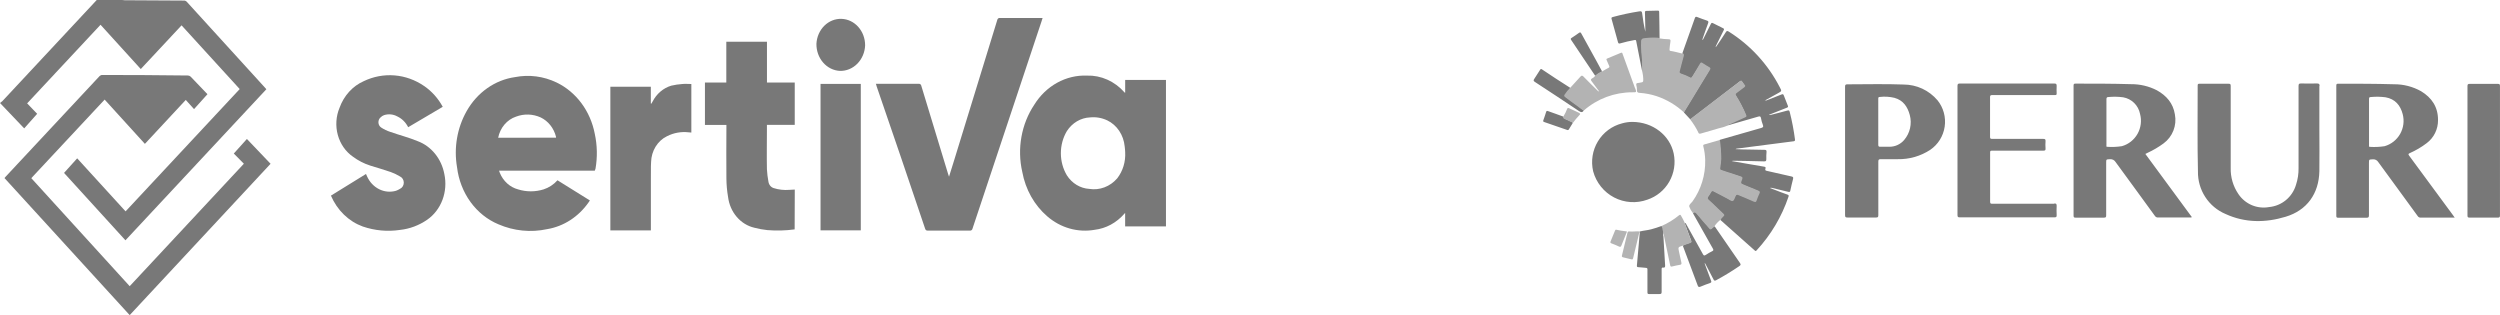 <svg xmlns="http://www.w3.org/2000/svg" width="238" height="30" viewBox="0 0 238 30" fill="none"><path d="M111 21.55H107.113V20.274C107.088 20.296 107.063 20.319 107.041 20.344C106.295 21.207 105.289 21.752 104.205 21.878C103.413 22.017 102.602 21.974 101.826 21.753C101.049 21.532 100.324 21.137 99.697 20.593C98.468 19.536 97.626 18.038 97.321 16.368C97.07 15.276 97.043 14.138 97.24 13.033C97.437 11.927 97.854 10.882 98.462 9.971C99.011 9.084 99.76 8.364 100.636 7.879C101.513 7.394 102.489 7.159 103.473 7.197C104.137 7.176 104.797 7.307 105.411 7.58C106.026 7.853 106.581 8.263 107.041 8.783L107.079 8.82C107.079 8.82 107.079 8.82 107.117 8.82V7.609C107.168 7.605 107.22 7.605 107.271 7.609H110.86H111V21.55ZM107.117 14.487C107.111 14.304 107.095 14.122 107.07 13.941C107.02 13.405 106.84 12.893 106.549 12.457C106.257 12.021 105.864 11.677 105.41 11.459C104.894 11.216 104.33 11.119 103.771 11.177C103.336 11.195 102.91 11.322 102.527 11.548C102.145 11.774 101.816 12.094 101.566 12.481C101.193 13.108 100.994 13.839 100.994 14.586C100.994 15.333 101.193 16.064 101.566 16.692C101.807 17.068 102.124 17.38 102.493 17.603C102.862 17.826 103.273 17.956 103.694 17.982C104.179 18.061 104.674 18.011 105.138 17.837C105.601 17.664 106.019 17.37 106.355 16.983C106.897 16.289 107.17 15.395 107.117 14.487Z" fill="#787878"></path><path d="M11.627 0C11.707 0.012 11.789 0.02 11.87 0.023L17.511 0.055C17.565 0.053 17.62 0.063 17.67 0.087C17.72 0.11 17.765 0.145 17.8 0.19L25.234 8.353L25.357 8.496L11.942 22.877L6.097 16.461L7.348 15.074L11.955 20.122L22.82 8.478L17.285 2.413L13.402 6.573L9.571 2.357L2.584 9.841L3.538 10.835L2.303 12.222L0 9.804C0.077 9.753 0.151 9.696 0.221 9.633L9.132 0.083L9.209 0H11.627Z" fill="#787878"></path><path d="M56.624 16.248H47.509L47.581 16.451C47.74 16.841 47.979 17.187 48.28 17.46C48.581 17.733 48.937 17.928 49.318 18.028C50.114 18.277 50.958 18.277 51.754 18.028C52.254 17.866 52.708 17.569 53.073 17.163L56.156 19.082C56.109 19.151 56.075 19.211 56.036 19.262C55.077 20.637 53.661 21.553 52.09 21.814C50.533 22.151 48.919 21.99 47.445 21.351C46.401 20.916 45.484 20.182 44.791 19.228C44.099 18.273 43.657 17.134 43.511 15.929C43.192 14.083 43.519 12.175 44.426 10.576C44.922 9.698 45.593 8.952 46.39 8.392C47.186 7.832 48.088 7.473 49.029 7.341C50.366 7.079 51.745 7.258 52.988 7.854C53.908 8.297 54.718 8.971 55.351 9.822C55.983 10.672 56.419 11.674 56.624 12.744C56.859 13.832 56.883 14.961 56.692 16.059C56.673 16.123 56.65 16.186 56.624 16.248ZM52.933 13.105C52.935 13.079 52.935 13.052 52.933 13.026C52.832 12.619 52.648 12.241 52.394 11.921C52.141 11.601 51.824 11.347 51.468 11.177C50.722 10.842 49.889 10.815 49.127 11.103C48.704 11.244 48.323 11.505 48.024 11.858C47.725 12.211 47.518 12.645 47.424 13.114L52.933 13.105Z" fill="#787878"></path><path d="M90.347 16.821C90.522 16.262 90.688 15.735 90.85 15.208C92.22 10.77 93.584 6.334 94.941 1.9C94.951 1.84 94.983 1.787 95.029 1.752C95.076 1.718 95.132 1.704 95.188 1.715C96.465 1.715 97.768 1.715 99.058 1.715H99.254C99.22 1.826 99.194 1.918 99.164 2.002C96.973 8.59 94.779 15.179 92.582 21.767C92.57 21.827 92.537 21.88 92.49 21.914C92.444 21.948 92.387 21.962 92.331 21.952C90.994 21.952 89.657 21.952 88.321 21.952C88.264 21.961 88.207 21.946 88.161 21.911C88.114 21.876 88.082 21.823 88.069 21.763C86.545 17.236 85.004 12.712 83.446 8.191C83.446 8.126 83.407 8.062 83.382 7.978H83.573C84.851 7.978 86.166 7.978 87.461 7.978C87.489 7.974 87.519 7.975 87.547 7.983C87.575 7.991 87.602 8.005 87.625 8.024C87.648 8.042 87.668 8.066 87.683 8.093C87.698 8.12 87.708 8.151 87.712 8.182L90.258 16.558L90.347 16.821Z" fill="#787878"></path><path d="M12.347 27.245L23.216 15.587L22.258 14.616L23.505 13.23L25.758 15.592L12.347 30L0.426 16.951L0.541 16.817L9.481 7.243C9.552 7.174 9.645 7.136 9.741 7.137C12.463 7.137 15.184 7.154 17.903 7.188C17.997 7.195 18.087 7.235 18.158 7.304C18.695 7.854 19.227 8.418 19.75 8.968L18.473 10.387L17.685 9.513L13.794 13.696L9.962 9.481L2.98 16.96L12.347 27.245Z" fill="#787878"></path><path d="M38.858 12.111C38.633 11.659 38.277 11.301 37.844 11.094C37.45 10.873 36.993 10.825 36.567 10.96C36.445 11.002 36.333 11.073 36.239 11.168C36.169 11.226 36.112 11.302 36.075 11.389C36.038 11.476 36.021 11.571 36.026 11.667C36.03 11.763 36.056 11.856 36.102 11.938C36.147 12.02 36.211 12.089 36.286 12.139C36.553 12.315 36.839 12.453 37.138 12.55C38.015 12.86 38.917 13.086 39.773 13.442C40.409 13.679 40.977 14.093 41.421 14.642C41.865 15.191 42.168 15.856 42.302 16.572C42.477 17.39 42.415 18.247 42.123 19.026C41.831 19.804 41.324 20.465 40.671 20.917C39.891 21.456 39.004 21.789 38.083 21.887C36.893 22.067 35.682 21.956 34.536 21.564C33.873 21.324 33.263 20.939 32.741 20.433C32.22 19.928 31.799 19.312 31.505 18.624L34.843 16.562L34.937 16.775C35.176 17.32 35.583 17.756 36.088 18.009C36.592 18.263 37.162 18.317 37.7 18.162C37.831 18.114 37.958 18.052 38.078 17.977C38.186 17.929 38.278 17.847 38.342 17.742C38.407 17.637 38.441 17.514 38.441 17.387C38.441 17.261 38.407 17.138 38.342 17.033C38.278 16.928 38.186 16.846 38.078 16.798C37.799 16.628 37.505 16.487 37.202 16.378C36.559 16.156 35.924 15.975 35.256 15.767C34.666 15.58 34.107 15.293 33.6 14.917C32.906 14.439 32.395 13.705 32.16 12.851C31.926 11.996 31.983 11.079 32.322 10.267C32.527 9.694 32.838 9.173 33.236 8.735C33.633 8.298 34.109 7.954 34.634 7.724C35.553 7.285 36.556 7.097 37.557 7.178C38.558 7.258 39.525 7.605 40.373 8.186C41.103 8.684 41.712 9.364 42.149 10.169L38.858 12.111Z" fill="#787878"></path><path d="M75.65 21.837C74.791 21.954 73.922 21.977 73.058 21.906C72.639 21.865 72.223 21.789 71.815 21.68C71.17 21.531 70.583 21.17 70.135 20.645C69.686 20.121 69.399 19.458 69.311 18.749C69.212 18.171 69.159 17.585 69.154 16.997C69.132 15.379 69.154 13.761 69.154 12.152V11.894H67.11V7.858H69.145V3.971H73.015V7.858H75.659V11.889H73.011V12.328C73.011 13.59 72.985 14.847 73.011 16.109C73.033 16.501 73.079 16.89 73.151 17.274C73.17 17.421 73.227 17.559 73.316 17.672C73.405 17.784 73.523 17.866 73.654 17.907C74.137 18.06 74.642 18.116 75.144 18.074L75.663 18.046L75.65 21.837Z" fill="#787878"></path><path d="M58.106 8.26H61.959V9.855L62.001 9.878L62.125 9.67C62.314 9.301 62.569 8.977 62.876 8.717C63.182 8.456 63.533 8.265 63.908 8.154C64.257 8.074 64.609 8.021 64.964 7.997C65.241 7.969 65.522 7.997 65.816 7.997V12.619L65.548 12.596C64.847 12.516 64.139 12.644 63.5 12.966C63.06 13.178 62.684 13.522 62.416 13.956C62.148 14.39 61.998 14.898 61.984 15.421C61.946 15.971 61.984 16.521 61.963 17.071V21.934H58.106V8.26Z" fill="#787878"></path><path d="M78.115 7.988H81.947V21.929H78.115V7.988Z" fill="#787878"></path><path d="M79.968 6.749C79.356 6.722 78.778 6.436 78.359 5.952C77.939 5.468 77.711 4.825 77.724 4.16C77.76 3.506 78.03 2.893 78.476 2.451C78.922 2.01 79.509 1.774 80.112 1.795C80.716 1.815 81.288 2.09 81.708 2.561C82.127 3.032 82.361 3.662 82.36 4.317C82.333 4.982 82.067 5.608 81.62 6.062C81.173 6.516 80.58 6.763 79.968 6.749Z" fill="#787878"></path><path fill-rule="evenodd" clip-rule="evenodd" d="M149.572 11.574C149.405 11.477 149.223 11.418 149.05 11.334C148.999 11.315 148.954 11.284 148.917 11.244C148.88 11.204 148.852 11.156 148.837 11.104C148.349 10.917 147.852 10.752 147.368 10.575C147.266 10.538 147.226 10.557 147.192 10.656C147.108 10.917 147.025 11.182 146.929 11.437C146.889 11.539 146.905 11.583 147.01 11.617C147.741 11.866 148.47 12.115 149.198 12.373C149.285 12.401 149.319 12.373 149.359 12.311C149.473 12.115 149.597 11.925 149.714 11.732C149.739 11.614 149.64 11.595 149.572 11.558M151.866 7.22L152.52 6.8C152.341 6.467 152.162 6.131 151.98 5.802C151.501 4.934 151.017 4.066 150.544 3.196C150.473 3.068 150.424 3.049 150.304 3.14C150.084 3.304 149.853 3.451 149.624 3.603C149.535 3.659 149.501 3.699 149.575 3.805L151.866 7.22ZM150.631 10.364C150.112 9.984 149.597 9.602 149.087 9.229C148.979 9.151 148.964 9.101 149.053 8.992C149.214 8.796 149.362 8.585 149.501 8.37C148.583 7.79 147.678 7.199 146.787 6.598C146.695 6.536 146.664 6.576 146.617 6.647C146.435 6.946 146.259 7.22 146.065 7.506C145.966 7.646 145.978 7.705 146.123 7.801C147.531 8.72 148.931 9.644 150.322 10.575C150.51 10.697 150.631 10.728 150.776 10.532C150.728 10.466 150.667 10.411 150.597 10.37M154.027 3.995C154.067 4.156 154.126 4.166 154.265 4.125C154.706 3.995 155.154 3.895 155.604 3.814C155.709 3.796 155.75 3.814 155.768 3.917C155.963 4.912 156.16 5.904 156.355 6.899C156.39 6.668 156.4 6.433 156.385 6.2C156.333 5.994 156.385 5.78 156.352 5.578C156.296 5.145 156.314 4.71 156.284 4.281C156.284 4.166 156.284 4.051 156.284 3.936C156.284 3.821 156.308 3.706 156.469 3.715C156.975 3.668 157.483 3.653 157.991 3.671C157.991 2.829 157.963 1.986 157.954 1.143C157.954 1.028 157.904 1.009 157.806 1.012C157.457 1.012 157.105 1.037 156.756 1.037C156.629 1.037 156.592 1.075 156.599 1.202C156.617 1.715 156.623 2.225 156.636 2.735C156.636 2.832 156.636 2.925 156.636 3.021C156.497 2.43 156.404 1.852 156.333 1.274C156.311 1.099 156.268 1.05 156.083 1.078C155.223 1.212 154.37 1.394 153.53 1.622C153.394 1.659 153.397 1.718 153.428 1.827C153.625 2.555 153.826 3.267 154.027 3.995ZM158.349 22.486C158.296 22.318 158.401 22.157 158.367 21.989C158.353 21.875 158.33 21.763 158.3 21.653C158.278 21.587 158.275 21.494 158.161 21.519C157.843 21.639 157.519 21.743 157.191 21.83C156.839 21.923 156.478 21.945 156.126 22.032C156.077 22.088 156.126 22.16 156.101 22.216C156.012 23.233 155.925 24.253 155.833 25.27C155.833 25.381 155.833 25.428 155.959 25.434C156.185 25.434 156.41 25.49 156.632 25.493C156.855 25.497 156.839 25.565 156.836 25.727C156.836 26.423 156.836 27.12 156.836 27.82C156.836 27.95 156.864 27.997 157.003 27.994C157.312 27.994 157.648 27.994 157.969 27.994C158.136 27.994 158.192 27.959 158.188 27.782C158.188 27.07 158.188 26.358 158.188 25.646C158.188 25.552 158.188 25.453 158.318 25.472C158.543 25.503 158.525 25.372 158.516 25.21C158.457 24.302 158.408 23.391 158.355 22.483M163.214 21.55C163.12 21.572 163.037 21.627 162.98 21.706C162.893 21.802 162.841 21.814 162.745 21.706C162.35 21.233 161.93 20.773 161.538 20.303C161.402 20.138 161.303 20.113 161.168 20.281C161.189 20.325 161.208 20.368 161.229 20.409C161.847 21.497 162.449 22.586 163.066 23.668C163.134 23.789 163.134 23.848 163.001 23.914C162.788 24.018 162.581 24.138 162.384 24.271C162.236 24.371 162.183 24.318 162.112 24.187C161.598 23.261 161.083 22.336 160.569 21.413C160.532 21.351 160.513 21.273 160.442 21.23C160.337 21.289 160.411 21.357 160.442 21.416C160.611 21.877 160.782 22.336 160.955 22.794C161.047 23.034 161.041 23.027 160.8 23.133C160.559 23.239 160.371 23.233 160.204 23.394C160.677 24.638 161.152 25.907 161.615 27.166C161.677 27.334 161.745 27.35 161.893 27.288C162.202 27.16 162.492 27.048 162.795 26.943C162.921 26.896 162.946 26.849 162.893 26.722C162.69 26.193 162.498 25.664 162.301 25.136C162.279 25.092 162.301 25.043 162.279 25.018C162.29 25.05 162.312 25.078 162.341 25.095C162.603 25.593 162.869 26.09 163.122 26.594C163.187 26.725 163.233 26.756 163.375 26.678C164.135 26.269 164.873 25.82 165.585 25.332C165.718 25.238 165.746 25.186 165.644 25.036C164.838 23.883 164.042 22.716 163.245 21.556M155.391 11.605C155.062 11.607 154.735 11.654 154.419 11.745C153.458 11.991 152.632 12.607 152.118 13.461C151.603 14.315 151.442 15.338 151.668 16.31C151.812 16.84 152.064 17.335 152.407 17.763C152.75 18.191 153.177 18.543 153.661 18.796C154.146 19.05 154.677 19.2 155.222 19.236C155.767 19.273 156.313 19.196 156.827 19.009C157.708 18.716 158.451 18.107 158.914 17.297C159.377 16.486 159.528 15.533 159.337 14.618C158.97 12.877 157.349 11.608 155.391 11.605ZM170.828 13.44L165.311 14.152C165.281 14.175 165.244 14.188 165.206 14.189C165.357 14.226 165.539 14.189 165.718 14.223C166.472 14.223 167.225 14.261 167.981 14.264C168.154 14.264 168.185 14.323 168.173 14.475C168.153 14.696 168.146 14.919 168.154 15.141C168.154 15.315 168.117 15.371 167.929 15.364C166.978 15.333 166.024 15.321 165.07 15.305C165.001 15.299 164.931 15.31 164.866 15.336L166.354 15.595C166.879 15.688 167.407 15.781 167.932 15.865C168.058 15.887 168.12 15.915 168.071 16.058C168.021 16.201 168.071 16.238 168.203 16.266C168.988 16.437 169.766 16.627 170.547 16.798C170.698 16.832 170.741 16.882 170.698 17.041C170.599 17.408 170.519 17.778 170.439 18.148C170.414 18.263 170.38 18.297 170.247 18.263C169.744 18.132 169.238 18.017 168.731 17.896C168.653 17.871 168.569 17.871 168.491 17.896L168.978 18.082C169.374 18.232 169.769 18.393 170.17 18.527C170.287 18.568 170.303 18.611 170.263 18.733C169.621 20.626 168.59 22.362 167.237 23.826C167.16 23.914 167.12 23.92 167.03 23.826C165.95 22.862 164.865 21.898 163.776 20.934C163.776 20.782 163.906 20.695 163.992 20.595C164.079 20.496 164.094 20.424 163.992 20.337C163.532 19.973 163.171 19.504 162.721 19.131C162.47 18.925 162.47 18.869 162.659 18.602C162.733 18.496 162.801 18.381 162.866 18.269C162.875 18.241 162.891 18.216 162.912 18.196C162.934 18.175 162.959 18.16 162.987 18.152C163.015 18.143 163.045 18.142 163.074 18.147C163.102 18.152 163.129 18.164 163.153 18.182C163.434 18.328 163.724 18.456 163.996 18.614C164.267 18.773 164.523 18.894 164.798 19.037C164.916 19.099 164.99 19.065 165.042 18.947C165.095 18.829 165.147 18.754 165.187 18.636C165.258 18.471 165.36 18.45 165.518 18.515C165.971 18.704 166.444 18.888 166.885 19.081C167.104 19.171 167.123 19.168 167.194 18.956C167.265 18.745 167.342 18.599 167.419 18.422C167.496 18.244 167.444 18.223 167.311 18.17L165.944 17.607C165.656 17.485 165.635 17.47 165.743 17.178C165.753 17.137 165.766 17.098 165.783 17.059C165.845 16.923 165.783 16.863 165.66 16.82C165.147 16.643 164.625 16.509 164.116 16.316L163.921 16.251C163.705 16.17 163.684 16.145 163.718 15.918C163.767 15.591 163.795 15.26 163.804 14.929C163.799 14.474 163.764 14.02 163.699 13.57C163.699 13.48 163.659 13.393 163.727 13.312C165.036 12.936 166.342 12.556 167.654 12.186C167.833 12.133 167.904 12.081 167.821 11.875C167.741 11.675 167.683 11.466 167.648 11.253C167.614 11.06 167.534 11.057 167.373 11.104C166.475 11.371 165.57 11.626 164.669 11.884C164.606 11.91 164.538 11.921 164.471 11.919C164.471 11.816 164.557 11.804 164.619 11.776C165.095 11.561 165.564 11.334 166.042 11.126C166.191 11.063 166.221 10.998 166.15 10.846C165.893 10.244 165.589 9.664 165.24 9.111C165.217 9.086 165.201 9.057 165.191 9.025C165.182 8.993 165.181 8.96 165.187 8.927C165.193 8.895 165.207 8.864 165.228 8.838C165.248 8.812 165.275 8.791 165.305 8.778C165.524 8.622 165.724 8.445 165.944 8.29C166.061 8.202 166.089 8.128 165.993 8.003C165.709 7.646 165.808 7.624 165.428 7.913C164.002 9.018 162.577 10.112 161.155 11.194C161.075 11.253 161.01 11.35 160.893 11.337C160.701 11.126 160.507 10.917 160.316 10.715C160.297 10.622 160.359 10.557 160.399 10.488C161.16 9.226 161.926 7.964 162.696 6.703C162.782 6.564 162.773 6.492 162.628 6.414C162.483 6.337 162.347 6.243 162.205 6.159C161.939 5.998 161.946 6.001 161.776 6.274C161.572 6.585 161.381 6.94 161.158 7.263C161.019 7.478 161.004 7.484 160.785 7.378C160.566 7.273 160.303 7.173 160.059 7.067C159.815 6.962 159.806 6.94 159.868 6.7C159.973 6.277 160.081 5.854 160.195 5.438C160.219 5.377 160.228 5.311 160.223 5.246C160.217 5.181 160.197 5.118 160.164 5.061C160.559 3.954 160.954 2.845 161.347 1.734C161.393 1.6 161.442 1.569 161.575 1.622C161.884 1.743 162.193 1.858 162.501 1.958C162.65 2.008 162.662 2.07 162.612 2.21C162.424 2.713 162.251 3.22 162.075 3.727C162.069 3.736 162.066 3.746 162.066 3.757C162.066 3.767 162.069 3.778 162.075 3.786C162.094 3.808 162.106 3.786 162.125 3.771C162.372 3.28 162.622 2.794 162.863 2.3C162.921 2.175 162.971 2.141 163.1 2.216C163.409 2.381 163.718 2.527 164.026 2.679C164.147 2.735 164.147 2.782 164.091 2.891C163.844 3.373 163.61 3.861 163.369 4.346C163.359 4.394 163.344 4.44 163.323 4.483H163.341C163.341 4.483 163.381 4.427 163.409 4.402C163.718 3.961 164.005 3.522 164.289 3.077C164.375 2.934 164.434 2.919 164.579 3.009C166.637 4.301 168.313 6.127 169.429 8.296C169.633 8.675 169.636 8.672 169.256 8.88L168.068 9.537C168.046 9.571 168.021 9.602 167.987 9.602C168.029 9.6 168.071 9.593 168.111 9.58C168.608 9.384 169.105 9.194 169.599 8.995C169.725 8.943 169.775 8.961 169.821 9.092C169.939 9.403 170.065 9.736 170.198 10.053C170.247 10.171 170.223 10.211 170.105 10.255C169.54 10.473 168.975 10.7 168.401 10.93C168.478 10.973 168.54 10.93 168.602 10.93C169.117 10.799 169.636 10.672 170.145 10.529C170.29 10.488 170.343 10.501 170.383 10.662C170.602 11.523 170.769 12.397 170.883 13.278C170.883 13.383 170.883 13.427 170.772 13.443" fill="#787878"></path><path fill-rule="evenodd" clip-rule="evenodd" d="M152.215 8.669L152.381 8.871C152.337 8.861 152.296 8.842 152.26 8.815C152.225 8.787 152.195 8.752 152.174 8.712C152.19 8.699 152.204 8.684 152.218 8.669" fill="#787878"></path><path fill-rule="evenodd" clip-rule="evenodd" d="M168.105 9.586C168.072 9.614 168.034 9.633 167.992 9.642C167.951 9.651 167.908 9.649 167.867 9.636L168.061 9.543L168.105 9.586Z" fill="#787878"></path><path fill-rule="evenodd" clip-rule="evenodd" d="M181.812 10.951C181.602 10.171 181.195 9.546 180.349 9.313C179.895 9.204 179.426 9.175 178.963 9.229C178.827 9.229 178.811 9.288 178.811 9.406C178.811 10.13 178.811 10.855 178.811 11.583C178.811 12.307 178.811 13.032 178.811 13.76C178.811 13.903 178.83 13.977 178.993 13.971C179.284 13.971 179.571 13.971 179.858 13.971C180.126 13.975 180.393 13.919 180.637 13.808C180.882 13.697 181.1 13.533 181.275 13.328C181.55 13.006 181.743 12.621 181.837 12.207C181.93 11.793 181.922 11.362 181.812 10.951ZM184.449 9.543C184.73 9.892 184.936 10.296 185.054 10.729C185.172 11.163 185.199 11.616 185.134 12.061C185.068 12.506 184.911 12.932 184.673 13.312C184.435 13.692 184.121 14.018 183.751 14.27C182.832 14.868 181.757 15.175 180.664 15.153C180.129 15.153 179.592 15.153 179.058 15.153C178.879 15.153 178.817 15.184 178.817 15.383C178.817 17.084 178.817 18.782 178.817 20.48C178.817 20.667 178.771 20.707 178.592 20.707C177.686 20.707 176.782 20.707 175.878 20.707C175.699 20.707 175.65 20.67 175.65 20.48C175.65 18.443 175.65 16.406 175.65 14.369C175.65 12.332 175.65 10.292 175.65 8.255C175.65 8.072 175.696 8.028 175.875 8.028C177.66 8.028 179.441 7.978 181.225 8.047C181.838 8.048 182.443 8.183 183 8.441C183.556 8.7 184.05 9.077 184.449 9.546M228.738 10.871C228.516 10.015 228.013 9.428 227.114 9.263C226.646 9.2 226.171 9.192 225.7 9.238C225.561 9.238 225.531 9.291 225.531 9.421C225.531 10.146 225.531 10.871 225.531 11.598C225.531 12.326 225.531 13.076 225.531 13.813C225.531 13.878 225.487 13.984 225.617 13.981C226.082 14.011 226.549 13.99 227.009 13.918C227.637 13.74 228.169 13.321 228.493 12.751C228.816 12.181 228.904 11.506 228.738 10.871ZM233.542 20.511L233.69 20.717H230.452C230.395 20.721 230.338 20.71 230.288 20.684C230.237 20.658 230.194 20.619 230.165 20.57C228.93 18.857 227.658 17.149 226.414 15.433C226.361 15.343 226.283 15.271 226.191 15.224C226.098 15.177 225.995 15.158 225.892 15.168C225.527 15.187 225.524 15.168 225.524 15.532C225.524 17.184 225.524 18.835 225.524 20.486C225.524 20.695 225.466 20.732 225.274 20.729C224.382 20.729 223.493 20.729 222.601 20.729C222.459 20.729 222.416 20.692 222.416 20.546C222.416 16.413 222.416 12.281 222.416 8.15C222.416 8 222.459 7.969 222.601 7.969C224.37 7.969 226.139 7.969 227.908 8.022C228.809 8.015 229.697 8.243 230.486 8.684C231.511 9.306 232.106 10.193 232.1 11.43C232.105 11.857 232.01 12.278 231.822 12.661C231.634 13.043 231.359 13.375 231.02 13.629C230.521 14.008 229.98 14.326 229.408 14.578C229.263 14.646 229.254 14.69 229.35 14.82C230.751 16.715 232.149 18.611 233.542 20.508M203.732 10.843C203.654 10.446 203.459 10.082 203.172 9.8C202.885 9.518 202.519 9.33 202.123 9.263C201.668 9.202 201.207 9.193 200.749 9.235C200.586 9.235 200.53 9.282 200.533 9.456C200.533 10.174 200.533 10.892 200.533 11.611C200.533 12.329 200.533 13.076 200.533 13.809C200.533 13.872 200.484 13.981 200.613 13.977C201.079 14.008 201.547 13.987 202.009 13.915C202.64 13.735 203.174 13.311 203.497 12.735C203.819 12.16 203.904 11.48 203.732 10.843ZM204.241 14.659C205.72 16.668 207.192 18.664 208.668 20.673C208.605 20.707 208.532 20.718 208.461 20.704H205.454C205.394 20.71 205.333 20.699 205.278 20.672C205.224 20.645 205.178 20.604 205.145 20.552C203.911 18.844 202.645 17.131 201.407 15.43C201.352 15.338 201.273 15.263 201.178 15.214C201.083 15.166 200.976 15.146 200.87 15.156C200.508 15.175 200.508 15.156 200.508 15.511C200.508 17.169 200.508 18.828 200.508 20.486C200.508 20.661 200.484 20.723 200.289 20.72C199.392 20.72 198.493 20.72 197.594 20.72C197.44 20.72 197.403 20.679 197.403 20.524C197.403 16.4 197.403 12.275 197.403 8.15C197.403 7.991 197.446 7.96 197.597 7.96C199.357 7.96 201.12 7.96 202.883 8.013C203.735 8.007 204.577 8.207 205.337 8.597C206.245 9.104 206.881 9.823 207.05 10.892C207.149 11.408 207.1 11.941 206.909 12.429C206.718 12.918 206.394 13.341 205.973 13.651C205.496 14.002 204.985 14.303 204.448 14.55L204.232 14.659M237.793 7.985C236.901 7.985 236.009 7.985 235.116 7.985C234.947 7.985 234.903 8.028 234.903 8.199C234.903 10.252 234.903 12.301 234.903 14.354C234.903 16.406 234.903 18.456 234.903 20.508C234.903 20.661 234.931 20.717 235.101 20.717C235.998 20.717 236.896 20.717 237.793 20.717C237.954 20.717 237.997 20.673 237.997 20.511C237.997 16.402 237.997 12.293 237.997 8.184C237.997 8.01 237.938 7.985 237.79 7.985M195.575 19.395C193.605 19.395 191.639 19.395 189.669 19.395C189.543 19.395 189.459 19.395 189.459 19.218C189.459 17.663 189.459 16.08 189.459 14.512C189.459 14.372 189.499 14.341 189.629 14.344C190.157 14.344 190.685 14.344 191.216 14.344C192.318 14.344 193.423 14.344 194.528 14.344C194.704 14.344 194.748 14.295 194.735 14.127C194.717 13.899 194.717 13.67 194.735 13.443C194.751 13.247 194.674 13.222 194.504 13.222C192.886 13.222 191.265 13.222 189.647 13.222C189.496 13.222 189.453 13.188 189.453 13.029C189.453 11.785 189.453 10.516 189.453 9.257C189.453 9.098 189.487 9.051 189.654 9.051C191.367 9.051 193.084 9.051 194.8 9.051C195.081 9.051 195.362 9.051 195.643 9.051C195.76 9.051 195.797 9.014 195.794 8.899C195.782 8.664 195.782 8.428 195.794 8.193C195.794 8.01 195.76 7.95 195.563 7.95C192.572 7.95 189.582 7.95 186.591 7.95C186.403 7.95 186.35 7.997 186.353 8.187C186.353 10.227 186.353 12.264 186.353 14.304C186.353 16.344 186.353 18.409 186.353 20.462C186.353 20.636 186.387 20.695 186.576 20.692C187.502 20.692 188.456 20.692 189.394 20.692C191.46 20.692 193.525 20.692 195.587 20.692C195.748 20.692 195.803 20.651 195.794 20.483C195.779 20.187 195.779 19.89 195.794 19.594C195.794 19.407 195.745 19.367 195.566 19.367M220.804 8.19C220.804 9.586 220.804 10.989 220.804 12.379C220.804 13.685 220.826 14.991 220.804 16.294C220.761 18.431 219.625 20.026 217.596 20.633C215.673 21.217 213.728 21.227 211.87 20.371C211.081 20.039 210.41 19.476 209.942 18.755C209.474 18.035 209.231 17.189 209.245 16.328C209.177 13.601 209.224 10.871 209.218 8.14C209.218 8 209.264 7.969 209.394 7.972C210.32 7.972 211.246 7.972 212.15 7.972C212.323 7.972 212.367 8.013 212.363 8.187C212.363 10.787 212.363 13.384 212.363 15.98C212.339 16.866 212.594 17.737 213.092 18.468C213.406 18.94 213.851 19.309 214.371 19.53C214.891 19.751 215.464 19.814 216.019 19.712C216.605 19.657 217.161 19.428 217.616 19.053C218.072 18.678 218.405 18.174 218.575 17.607C218.748 17.089 218.831 16.545 218.822 15.999C218.822 13.393 218.822 10.787 218.822 8.184C218.822 7.994 218.871 7.941 219.06 7.947C219.566 7.947 220.075 7.963 220.582 7.947C220.792 7.947 220.826 8.013 220.823 8.202" fill="#787878"></path><path fill-rule="evenodd" clip-rule="evenodd" d="M156.268 4.268C156.268 4.138 156.268 4.01 156.247 3.886C156.225 3.762 156.299 3.668 156.45 3.702C156.423 3.706 156.397 3.715 156.373 3.73C156.35 3.744 156.329 3.764 156.314 3.787C156.298 3.809 156.287 3.835 156.282 3.863C156.277 3.89 156.277 3.918 156.284 3.945C156.303 4.048 156.297 4.155 156.268 4.256" fill="#787878"></path><path fill-rule="evenodd" clip-rule="evenodd" d="M156.371 6.19C156.325 5.986 156.314 5.776 156.336 5.568C156.377 5.773 156.389 5.982 156.371 6.19Z" fill="#787878"></path><path fill-rule="evenodd" clip-rule="evenodd" d="M156.652 3.105V3.314C156.574 3.22 156.574 3.22 156.652 3.105Z" fill="#787878"></path><path fill-rule="evenodd" clip-rule="evenodd" d="M150.341 10.749C150.017 10.606 149.692 10.438 149.374 10.302C149.279 10.255 149.235 10.271 149.189 10.37C149.094 10.62 148.977 10.861 148.837 11.088C148.772 11.216 148.837 11.278 148.948 11.328C149.133 11.401 149.313 11.484 149.489 11.577C149.569 11.617 149.68 11.62 149.714 11.732C149.914 11.458 150.131 11.197 150.365 10.952C150.446 10.871 150.47 10.821 150.341 10.765M154.873 22.085C154.888 22.004 154.823 22.026 154.783 22.02C154.483 21.988 154.185 21.939 153.891 21.873C153.798 21.846 153.771 21.898 153.743 21.967C153.607 22.306 153.471 22.645 153.329 22.981C153.289 23.077 153.304 23.127 153.406 23.167C153.656 23.261 153.903 23.36 154.147 23.478C154.268 23.531 154.311 23.478 154.354 23.382C154.508 22.984 154.663 22.589 154.833 22.191L154.873 22.091M155.073 22.035C154.972 22.035 154.95 22.094 154.931 22.172C154.759 22.887 154.589 23.603 154.41 24.318C154.385 24.417 154.41 24.47 154.508 24.495C154.774 24.554 155.039 24.619 155.305 24.688C155.404 24.716 155.447 24.688 155.472 24.585C155.53 24.309 155.604 24.038 155.669 23.764C155.796 23.248 155.916 22.732 156.043 22.209C156.043 22.209 156.015 22.122 156.077 22.178C156.077 22.178 156.077 22.203 156.077 22.216C156.093 22.188 156.103 22.158 156.108 22.126C156.112 22.095 156.11 22.063 156.102 22.032C155.756 22.001 155.407 22.073 155.058 22.032M160.785 22.343C160.634 21.975 160.502 21.599 160.39 21.217C160.286 20.987 160.169 20.763 160.041 20.546C159.988 20.449 159.948 20.409 159.843 20.496C159.33 20.918 158.761 21.264 158.151 21.525C158.306 21.646 158.232 21.836 158.312 21.995C158.346 22.088 158.312 22.203 158.38 22.287C158.398 22.365 158.411 22.449 158.429 22.53C158.621 23.432 158.812 24.333 158.997 25.235C159.022 25.35 159.05 25.406 159.183 25.369C159.433 25.304 159.689 25.254 159.945 25.207C160.069 25.186 160.093 25.123 160.069 25.005C159.988 24.657 159.917 24.309 159.84 23.957C159.751 23.531 159.748 23.531 160.149 23.401C160.405 23.31 160.658 23.217 160.918 23.133C161.026 23.099 161.05 23.043 161.007 22.937C160.933 22.747 160.856 22.558 160.791 22.362M161.665 12.597C161.726 12.737 161.794 12.749 161.93 12.709C162.492 12.538 163.057 12.398 163.622 12.217C163.913 12.157 164.197 12.068 164.471 11.953C164.528 11.917 164.587 11.884 164.647 11.854C165.144 11.627 165.638 11.393 166.141 11.172C166.271 11.116 166.293 11.06 166.231 10.93C165.963 10.29 165.643 9.673 165.274 9.086C165.209 8.986 165.221 8.936 165.317 8.868C165.548 8.7 165.771 8.517 166.005 8.349C166.135 8.255 166.209 8.178 166.061 8.038C165.985 7.958 165.921 7.868 165.87 7.77C165.805 7.658 165.752 7.636 165.638 7.73C165.286 8.013 164.919 8.28 164.561 8.554L160.893 11.353C161.195 11.739 161.457 12.156 161.674 12.597M155.663 8.417C155.271 7.329 154.873 6.24 154.478 5.152C154.45 5.071 154.441 4.971 154.305 5.03C153.876 5.214 153.443 5.391 153.014 5.568C152.931 5.603 152.915 5.643 152.953 5.724C153.039 5.904 153.11 6.094 153.193 6.274C153.23 6.358 153.224 6.408 153.135 6.455C152.922 6.564 152.715 6.688 152.517 6.806C152.267 6.882 152.042 7.025 151.866 7.22C151.785 7.328 151.679 7.413 151.557 7.469C151.415 7.556 151.44 7.627 151.526 7.739C151.764 8.05 151.989 8.361 152.218 8.672C152.239 8.7 152.218 8.744 152.264 8.778C152.236 8.754 152.206 8.732 152.175 8.712C151.699 8.24 151.217 7.78 150.748 7.291C150.634 7.173 150.566 7.176 150.461 7.291C150.134 7.661 149.797 8.019 149.464 8.383C149.28 8.555 149.119 8.749 148.982 8.961C148.865 9.092 148.899 9.179 149.035 9.272C149.448 9.583 149.862 9.894 150.27 10.18C150.422 10.317 150.593 10.432 150.776 10.522C152.06 9.398 153.706 8.781 155.407 8.787C155.808 8.787 155.811 8.787 155.672 8.408M167.419 18.16C166.993 17.989 166.546 17.793 166.11 17.622C165.675 17.451 165.712 17.457 165.86 17.056C165.925 16.885 165.86 16.842 165.721 16.795C165.104 16.599 164.505 16.391 163.894 16.192C163.783 16.157 163.752 16.123 163.77 15.993C163.819 15.701 163.851 15.408 163.866 15.113C163.861 14.514 163.818 13.917 163.736 13.324L162.251 13.751C162.156 13.778 162.128 13.822 162.156 13.931C162.265 14.359 162.325 14.798 162.335 15.24C162.369 16.649 161.945 18.031 161.128 19.174C161.013 19.336 160.776 19.466 160.819 19.672C160.89 19.874 160.994 20.064 161.128 20.232C161.138 20.249 161.151 20.266 161.165 20.281C161.35 20.172 161.473 20.281 161.569 20.415C161.878 20.804 162.214 21.183 162.548 21.556C162.881 21.93 162.776 21.933 163.202 21.575V21.556C163.359 21.318 163.554 21.108 163.779 20.934C163.862 20.824 163.953 20.72 164.051 20.623C164.209 20.499 164.156 20.421 164.036 20.312C163.57 19.874 163.11 19.426 162.646 18.988C162.56 18.907 162.545 18.845 162.619 18.745C162.727 18.604 162.825 18.454 162.909 18.297C162.977 18.166 163.035 18.179 163.144 18.235C163.579 18.468 164.02 18.692 164.459 18.919C164.622 19.003 164.808 19.168 164.95 19.137C165.092 19.106 165.15 18.826 165.234 18.667C165.317 18.509 165.354 18.509 165.493 18.571C165.975 18.779 166.465 18.969 166.95 19.193C167.098 19.255 167.175 19.261 167.234 19.084C167.312 18.849 167.405 18.619 167.512 18.397C167.568 18.275 167.549 18.223 167.422 18.173M160.322 10.709C159.57 10.011 158.68 9.481 157.71 9.154C157.197 8.986 156.665 8.882 156.126 8.843C155.947 8.843 155.817 8.79 155.839 8.569C155.838 8.411 155.818 8.253 155.777 8.1C155.743 7.957 155.805 7.913 155.929 7.901C155.997 7.901 156.061 7.879 156.129 7.87C156.438 7.817 156.438 7.817 156.438 7.515C156.432 7.306 156.406 7.098 156.361 6.893C156.382 6.657 156.311 6.424 156.33 6.187C156.348 5.98 156.339 5.771 156.305 5.565C156.255 5.142 156.232 4.716 156.237 4.29C156.249 4.187 156.249 4.083 156.237 3.979C156.237 3.796 156.284 3.668 156.475 3.646C156.905 3.585 157.341 3.565 157.775 3.587C157.812 3.584 157.849 3.588 157.884 3.6C157.919 3.611 157.951 3.631 157.979 3.656C158.26 3.702 158.545 3.728 158.831 3.734C158.985 3.734 159.065 3.774 159.025 3.967C158.984 4.211 158.955 4.457 158.939 4.704C158.939 4.769 158.939 4.831 159.016 4.844C159.393 4.9 159.76 5.006 160.13 5.093C160.13 5.093 160.167 5.074 160.183 5.065C160.309 5.121 160.334 5.201 160.294 5.341C160.158 5.808 160.047 6.274 159.92 6.753C159.88 6.89 159.896 6.962 160.044 7.008C160.338 7.097 160.623 7.215 160.893 7.363C161.001 7.425 161.041 7.391 161.097 7.297C161.341 6.884 161.6 6.476 161.841 6.054C161.912 5.932 161.967 5.923 162.075 5.994C162.282 6.131 162.492 6.265 162.708 6.383C162.844 6.458 162.866 6.52 162.782 6.663C162.165 7.652 161.572 8.65 160.967 9.642C160.754 9.997 160.535 10.348 160.319 10.7" fill="#B3B3B3"></path></svg>